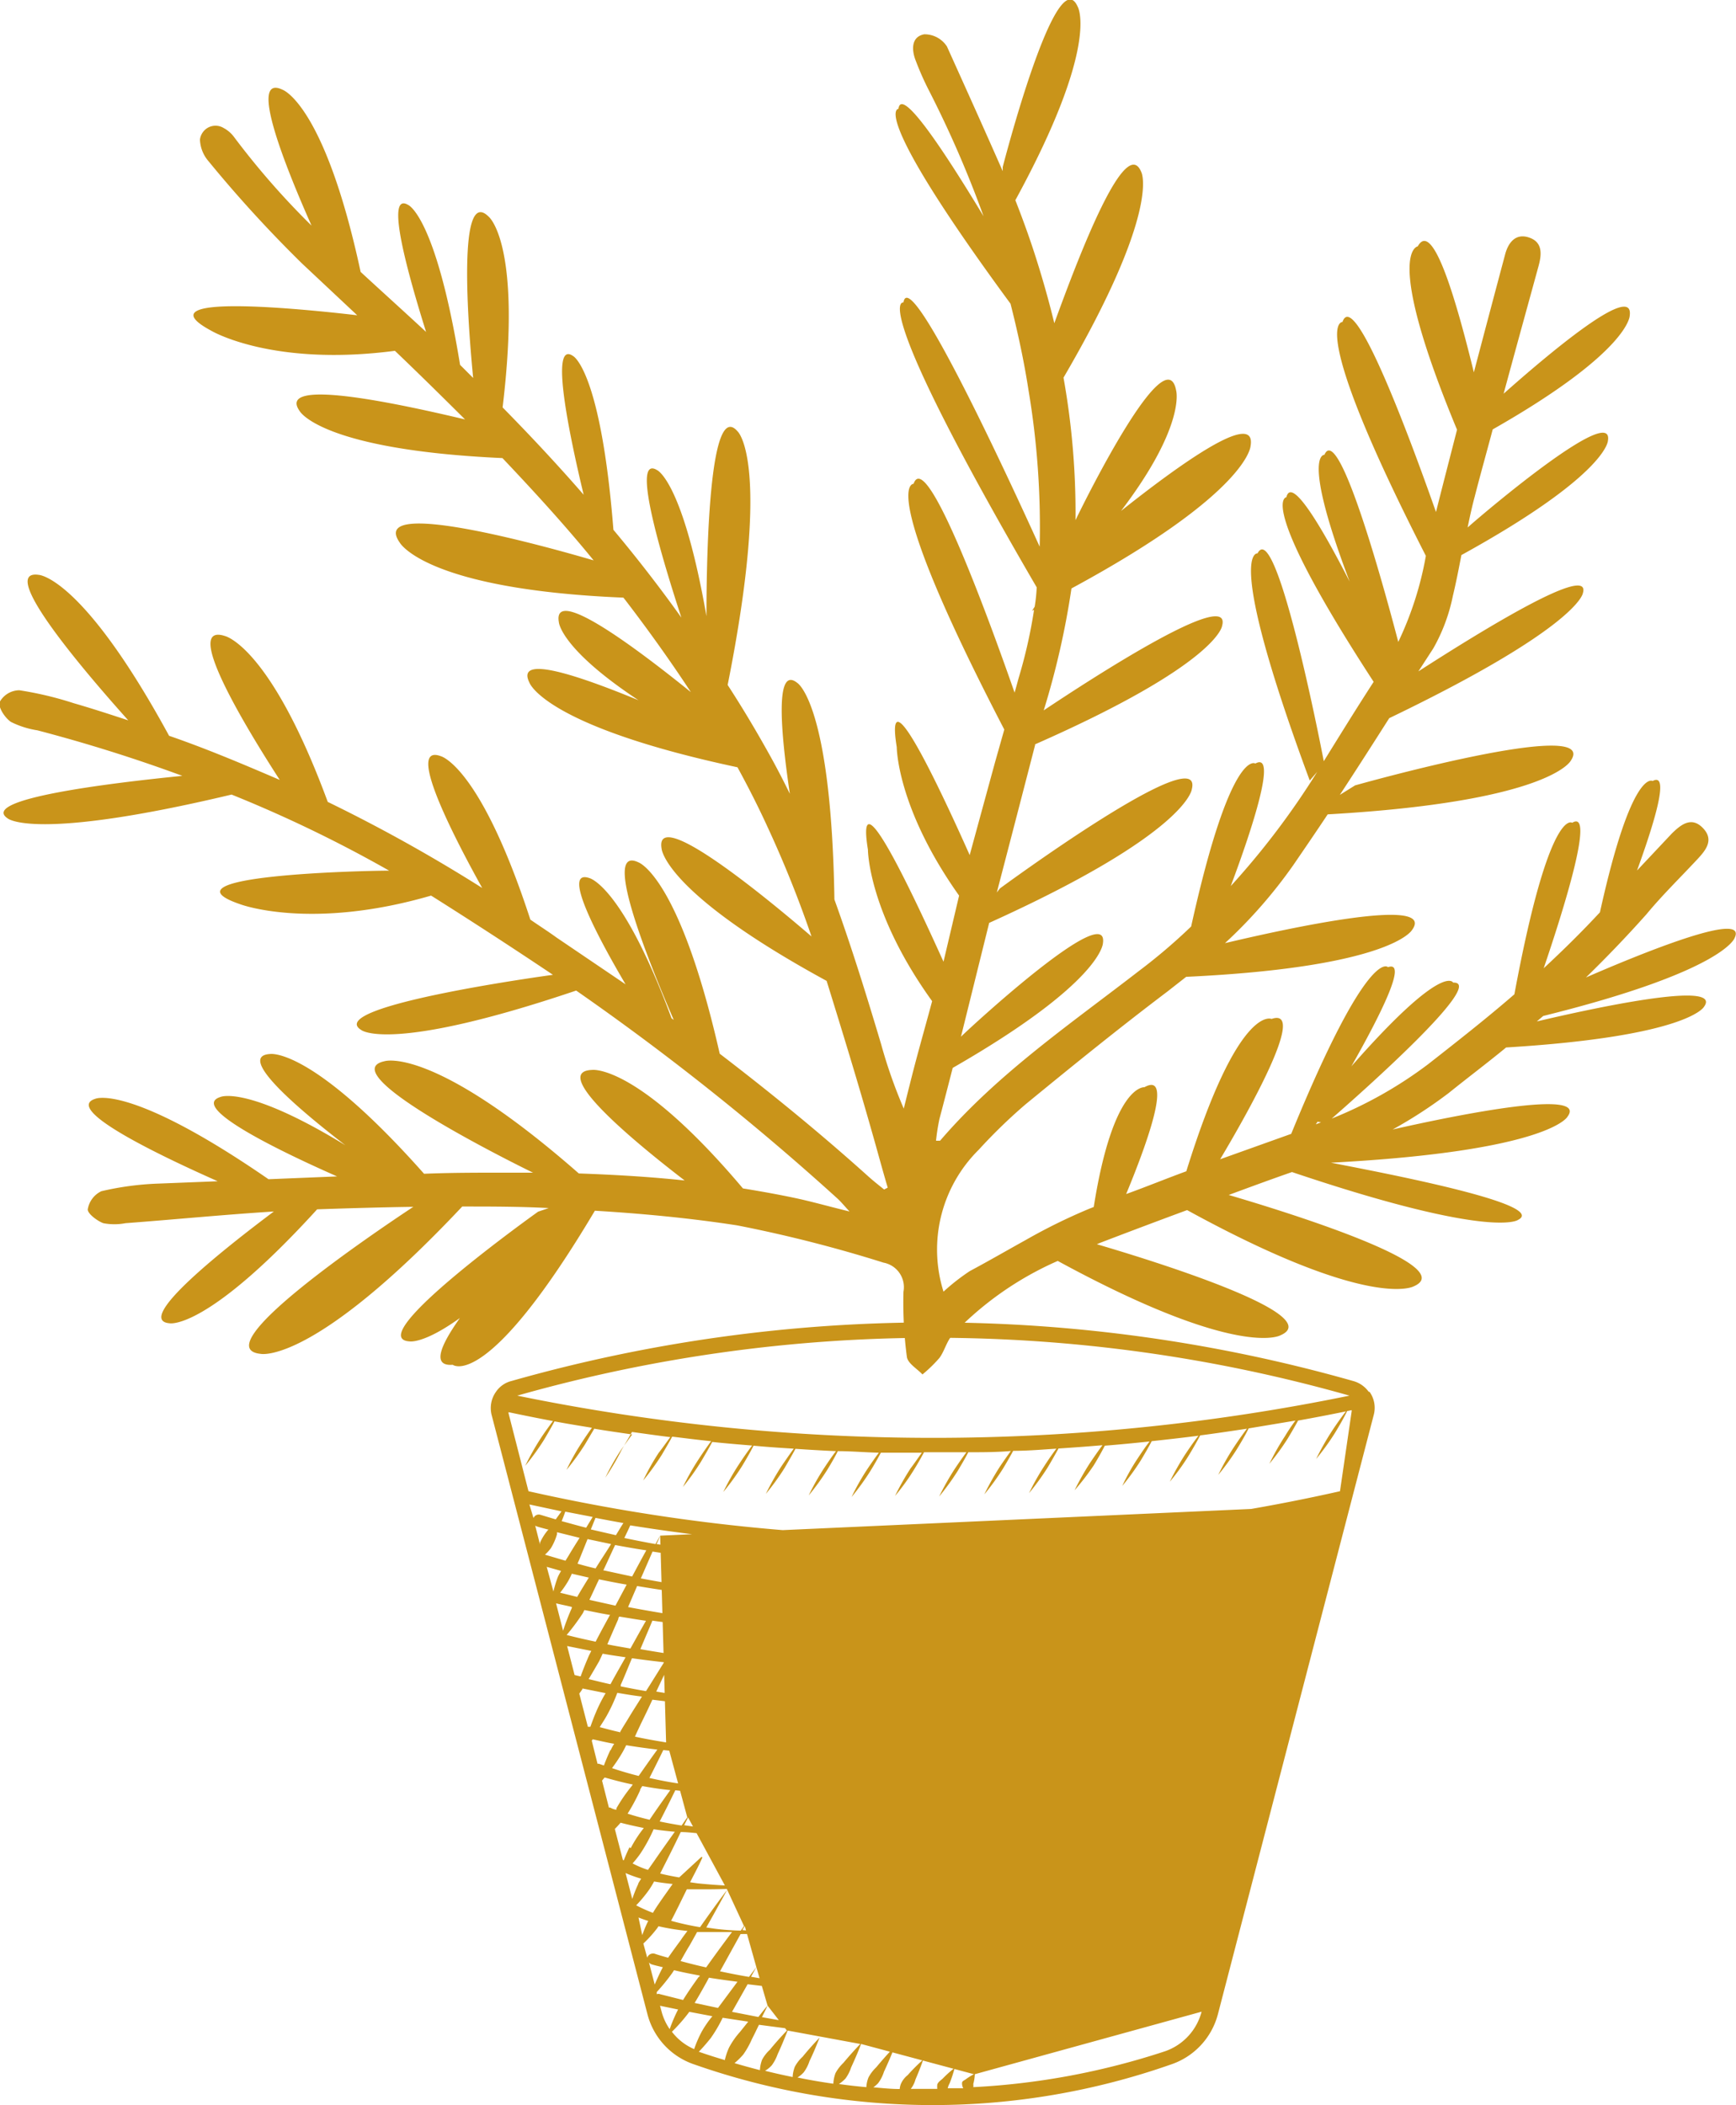 <svg id="05e468ee-9d42-4933-8349-f1bd9bb6c969" data-name="Layer 1" xmlns="http://www.w3.org/2000/svg" viewBox="0 0 111.39 135.01"><defs><style>.c05043e9-5963-4cf0-a8c8-42a2495ca84e{fill:#c9941a;}</style></defs><title>Lasmari-gold</title><path class="c05043e9-5963-4cf0-a8c8-42a2495ca84e" d="M87.85,89.28h0a1.81,1.81,0,0,0-1-.69,98.88,98.88,0,0,0-54,0,1.7,1.7,0,0,0-1,.7h0a1.8,1.8,0,0,0-.28,1.46l10,38.44a4.62,4.62,0,0,0,3,3.23,46.18,46.18,0,0,0,30.61,0,4.64,4.64,0,0,0,3-3.23l10-38.44a1.76,1.76,0,0,0-.27-1.46m-1.29.24a133,133,0,0,1-53.4,0,97.87,97.87,0,0,1,53.4,0M39.79,111.11c-.43-.09-.85-.21-1.28-.32.15-.24.31-.48.45-.73a10.9,10.9,0,0,0,.68-1.47c.53.09,1,.17,1.58.24-.27.44-.56.88-.83,1.33s-.4.63-.6,1m1.83,8.79a5.87,5.87,0,0,1-1-.42,6.55,6.55,0,0,0,.52-.66,10.3,10.3,0,0,0,.83-1.53h0c.45.07.91.12,1.36.16-.45.63-.9,1.26-1.34,1.9l-.4.57m.33,2.73a10.27,10.27,0,0,1-1.07-.48,8.81,8.81,0,0,0,.83-1,5.74,5.74,0,0,0,.32-.53c.39.07.79.12,1.19.16l-.61.86c-.22.32-.45.64-.66,1m-.33.57a8.93,8.93,0,0,0-.35.85L41,123c.21.08.42.16.63.22M41,120.81a9.06,9.06,0,0,0-.4,1l-.43-1.66a8.49,8.49,0,0,0,1,.36c-.07.11-.14.22-.2.33m-.55-2.34c-.13.26-.25.54-.36.82H40l-.52-2c.13-.13.25-.26.37-.4.49.13,1,.24,1.49.34a7.94,7.94,0,0,0-.84,1.29m-.2-2.21a12.58,12.58,0,0,0,.8-1.49c0-.09.09-.18.14-.28.6.11,1.2.2,1.8.26-.45.63-.9,1.26-1.33,1.9q-.72-.17-1.41-.39m.28-1.79a10.37,10.37,0,0,0-1,1.45v.09a1,1,0,0,1-.39-.14h-.09l-.44-1.73c.06-.07.11-.14.17-.2.6.17,1.2.33,1.8.45l-.06.09m-1.27-1.14c.2-.27.38-.53.55-.81a7,7,0,0,0,.36-.66c.67.11,1.33.2,2,.28-.41.56-.8,1.12-1.2,1.69-.57-.14-1.14-.31-1.71-.5m-.1-1.17c-.15.32-.29.65-.42,1l-.32-.11h-.09L38,111.66l.06-.09c.46.1.92.21,1.38.29a2.82,2.82,0,0,0-.23.42m-4.1-11.77.92.26c-.07.13-.15.26-.21.4a7.49,7.49,0,0,0-.28.92h0Zm1.28-.37L35,99.73a3,3,0,0,0,.38-.42,3.71,3.71,0,0,0,.39-.89v-.13l1.45.36c-.24.38-.48.76-.71,1.15l-.21.34m-1.1-2a3.35,3.35,0,0,0-.52.82v.12l-.31-1.22a.24.24,0,0,0,.11.06c.25.08.51.14.76.21h0m1.83,4.31-1.1-.27a6.2,6.2,0,0,0,.47-.67,4.07,4.07,0,0,0,.28-.55l1.09.25h0c-.25.41-.5.81-.74,1.23m-.35.65v.07a15.15,15.15,0,0,0-.56,1.46l-.45-1.76c.35.09.7.15,1,.23m.53,4.45-.34-.08H36.9l-.48-1.86,1.55.31-.15.3c-.19.44-.37.88-.53,1.33m.11.78,1.49.3a9.75,9.75,0,0,0-.63,1.25c-.13.3-.24.61-.35.91h-.16l-.55-2.13c.07-.1.14-.19.2-.29m2.46-.18v-.09c.25-.56.48-1.14.72-1.71.69.1,1.37.18,2.06.26-.39.62-.77,1.24-1.16,1.85-.55-.09-1.1-.2-1.65-.31m-.51-.35-.12.22c-.47-.1-.93-.22-1.4-.33.23-.38.45-.76.67-1.14.08-.16.15-.32.23-.49.49.09,1,.16,1.47.23-.28.5-.57,1-.85,1.51M39,105.48c.23-.54.46-1.07.7-1.61a.25.25,0,0,1,.07-.17c.57.09,1.14.19,1.71.27-.34.59-.67,1.19-1,1.78-.5-.09-1-.17-1.48-.27m.16-1.87c-.31.57-.62,1.13-.91,1.7-.62-.13-1.24-.27-1.86-.43a14.57,14.57,0,0,0,1-1.34c.06-.08.09-.18.14-.26.56.11,1.11.23,1.67.32h0m-1.34-1c.18-.37.35-.75.53-1.13a.77.77,0,0,0,.07-.16c.59.12,1.18.24,1.78.34L39.52,103l-1.66-.37m.88-1.89c.26-.54.5-1.09.76-1.63.65.12,1.3.24,2,.34-.31.56-.61,1.12-.91,1.68l-1.8-.39m-.51-.12c-.4-.09-.8-.2-1.19-.31a2.44,2.44,0,0,1,.1-.24l.54-1.34,1.51.32c-.32.52-.65,1-1,1.57m-.3-2.51.3-.74c.59.11,1.19.23,1.79.33-.17.26-.32.52-.48.78l-1.61-.37M37.64,98c-.53-.13-1-.27-1.57-.42.08-.2.16-.4.23-.61l1.76.34-.42.69m-1.94-.53-1-.3h0a.37.37,0,0,0-.44.21L34,96.51l2.06.44-.39.54m5.64,27.18a7.75,7.75,0,0,0,.9-1l.07-.11a14.42,14.42,0,0,0,1.86.3c-.14.19-.29.38-.42.58-.28.38-.56.76-.82,1.14-.29-.08-.58-.16-.87-.26h0a.39.39,0,0,0-.47.26h0Zm5.22,7.47c-.55-.16-1.11-.34-1.66-.53.27-.28.52-.57.76-.87a9,9,0,0,0,.77-1.31l1.64.25-.53.66a5,5,0,0,0-.7,1,4.14,4.14,0,0,0-.28.84m-1.93-3.7c.27-.44.52-.89.77-1.34l.15-.28c.61.1,1.22.18,1.83.26l-1.25,1.68-1.5-.32m.26-1.67c-.35.49-.71,1-1,1.48l-1.47-.37h0a.28.28,0,0,0-.22,0v-.14a13.09,13.09,0,0,0,1-1.23s.07-.11.11-.17c.54.13,1.09.24,1.64.34v.07m-2.88.51-.37-1.42a.36.36,0,0,0,.19.13c.23.07.47.12.7.18-.19.36-.36.73-.52,1.11m1.66-1.51c.2-.35.39-.7.58-1l.48-.86.75,0H47c-.56.75-1.12,1.51-1.66,2.27-.55-.12-1.1-.26-1.65-.41m-1.2,3.28-.11-.41,1.16.24a10,10,0,0,0-.54,1.26,3.62,3.62,0,0,1-.51-1.09m.64,1.27a10.65,10.65,0,0,0,1.13-1.29l1.48.28a6.84,6.84,0,0,0-.69,1,7.75,7.75,0,0,0-.48,1.11,3.55,3.55,0,0,1-1.44-1.13m34-1.27a3.66,3.66,0,0,1-2.35,2.54,46.89,46.89,0,0,1-12.3,2.3.67.67,0,0,0,0-.2,2.76,2.76,0,0,0,.1-.63h0m-.06,0a3.77,3.77,0,0,0-.54.34c-.09.06-.21.1-.22.21a.62.62,0,0,0,.08.35h-1a1.22,1.22,0,0,1,.12-.31,9,9,0,0,0,.33-1h0a7.16,7.16,0,0,0-.77.69c-.13.12-.29.21-.35.38a1.31,1.31,0,0,0,0,.28h-1.7a1.69,1.69,0,0,0,.3-.6c.18-.42.35-.84.5-1.28h0a11.8,11.8,0,0,0-1,1,1.46,1.46,0,0,0-.42.53,1.12,1.12,0,0,0-.09.36c-.56,0-1.13-.06-1.69-.11a2,2,0,0,0,.31-.27,2.51,2.51,0,0,0,.37-.73c.23-.49.45-1,.65-1.51h0a.06.06,0,0,0-.06,0c-.38.4-.74.81-1.09,1.23a2.54,2.54,0,0,0-.49.64,1.92,1.92,0,0,0-.14.63c-.59-.05-1.18-.12-1.76-.2a2.64,2.64,0,0,0,.41-.34,2.46,2.46,0,0,0,.37-.72c.23-.5.45-1,.64-1.51h0m-.05,0c-.38.4-.74.8-1.09,1.22a2.62,2.62,0,0,0-.5.65,2.29,2.29,0,0,0-.14.68c-.77-.11-1.54-.24-2.3-.4a1.8,1.8,0,0,0,.4-.33,2.46,2.46,0,0,0,.37-.72c.24-.49.45-1,.65-1.51h0c-.38.4-.75.81-1.09,1.23a2.4,2.4,0,0,0-.5.64,2.1,2.1,0,0,0-.14.66c-.59-.12-1.18-.25-1.77-.4a1.79,1.79,0,0,0,.43-.35,2.76,2.76,0,0,0,.38-.72c.23-.49.44-1,.64-1.51h0m-.05,0c-.38.4-.75.81-1.09,1.23a2.4,2.4,0,0,0-.5.64,2.16,2.16,0,0,0-.14.67c-.54-.14-1.09-.29-1.63-.45a4.85,4.85,0,0,0,.56-.55,5.45,5.45,0,0,0,.56-1c.16-.3.3-.61.45-.91l3.66.48c3.33.4,6.66.71,10,1-3.33-.42-6.64-.86-10-1.38-1.16-.19-2.32-.38-3.47-.59.12-.25.25-.49.36-.74m0,0c-.21.24-.39.48-.59.73L47,129.05l1-1.77,1.69.2c2.52.26,5,.43,7.58.58-2.52-.27-5-.57-7.53-1l-1.52-.26.34-.62m0,0h0l-.47.63q-.94-.16-1.86-.36l1.32-2.39c1.12,0,2.25-.06,3.37-.14a31.89,31.89,0,0,1-3.24-.11c0-.08.09-.17.14-.26h0m-.05,0-.21.29a15.07,15.07,0,0,1-1.65-.12l-.56-.08c.45-.8.9-1.61,1.34-2.42v0m0,0q-.89,1.18-1.74,2.4a16.65,16.65,0,0,1-1.86-.41c.16-.29.3-.59.45-.88l.56-1.14h.67a39,39,0,0,0,4.46-.2,36.38,36.38,0,0,1-4.43-.18l-.49-.07c.26-.52.53-1,.78-1.57v-.05h-.06l-1.42,1.31c-.41-.07-.82-.15-1.22-.25l.24-.48c.37-.72.73-1.45,1.08-2.18.5,0,1,.08,1.5.11,2.07.12,4.14.12,6.21.08-2.07-.09-4.13-.21-6.17-.45q-.66-.08-1.32-.18c.08-.17.17-.33.25-.5h0m-.05,0c-.13.17-.24.35-.37.52-.47-.08-.94-.16-1.4-.26.34-.66.67-1.32,1-2,.73.08,1.46.14,2.19.19,2.43.15,4.85.16,7.27.13-2.42-.1-4.84-.23-7.23-.5-.67-.08-1.34-.17-2-.28l.06-.12h0l-.1.14c-.63-.09-1.24-.21-1.85-.35.3-.59.6-1.19.89-1.79,1,.11,2,.2,2.93.28,2.65.2,5.29.3,7.94.39-2.64-.21-5.28-.44-7.9-.77q-1.36-.17-2.73-.39h0a0,0,0,0,0,0,0m-.06,0h0c-.68-.11-1.36-.23-2-.37.12-.27.25-.54.38-.82.25-.51.49-1,.74-1.55,1.49.19,3,.34,4.47.46,3.13.26,6.26.42,9.39.55-3.12-.26-6.24-.54-9.35-.92-1.42-.18-2.85-.38-4.26-.61.29-.63.6-1.26.89-1.89,1.33.15,2.66.29,4,.4,3.64.31,7.28.52,10.92.69-3.63-.3-7.26-.63-10.88-1.06-2-.24-4-.52-5.95-.86.25-.61.52-1.22.77-1.83,2.06.29,4.12.49,6.19.67,4.13.36,8.27.57,12.4.75-4.13-.3-8.26-.64-12.36-1.12-2.61-.31-5.22-.68-7.79-1.17l.58-1.35c2.75.47,5.52.76,8.29,1,4.85.4,9.7.57,14.56.68-4.85-.24-9.7-.53-14.52-1-2.71-.3-5.42-.66-8.09-1.17l.75-1.72c2.56.4,5.14.67,7.71.89,5,.4,10,.59,15,.72-5-.25-10-.57-14.93-1.09-2.52-.28-5-.61-7.52-1,.08-.18.16-.36.23-.54h0m0,0c-.11.18-.2.36-.3.54-.67-.12-1.33-.25-2-.39.13-.27.26-.54.38-.81A119.08,119.08,0,0,0,60.1,99.35a120.46,120.46,0,0,0,25.68-2.8Zm43.62-2.85a118.52,118.52,0,0,1-52.07,0l-1.28-5v-.07q1.42.3,2.85.57c-.27.36-.53.72-.78,1.1a17.1,17.1,0,0,0-1,1.77,15.93,15.93,0,0,0,1.19-1.64c.24-.4.47-.8.69-1.21.8.15,1.6.28,2.4.41-.22.31-.43.61-.63.92a14.76,14.76,0,0,0-1,1.78,15.93,15.93,0,0,0,1.19-1.64l.59-1c.81.14,1.62.25,2.43.37l-.72,1a15.44,15.44,0,0,0-1,1.77A15.93,15.93,0,0,0,39.92,93c.22-.38.45-.76.66-1.14.82.11,1.63.23,2.46.33-.26.35-.5.7-.74,1a14.76,14.76,0,0,0-1,1.78,15.93,15.93,0,0,0,1.19-1.64c.23-.39.46-.78.67-1.17.84.1,1.67.21,2.5.29q-.42.57-.81,1.17a15.44,15.44,0,0,0-1,1.77A15.93,15.93,0,0,0,45,93.78c.25-.42.5-.85.73-1.28.85.09,1.7.16,2.56.23-.3.39-.58.8-.85,1.21a15.44,15.44,0,0,0-1,1.77,15.93,15.93,0,0,0,1.19-1.64c.26-.43.52-.87.75-1.33.86.08,1.72.14,2.58.19-.27.37-.53.75-.79,1.13a17.1,17.1,0,0,0-1,1.77,15.93,15.93,0,0,0,1.19-1.64c.24-.41.48-.82.71-1.25.86.06,1.73.11,2.6.15-.27.35-.51.71-.75,1.07a15.44,15.44,0,0,0-1,1.77,15.93,15.93,0,0,0,1.19-1.64c.24-.39.47-.79.68-1.2.88,0,1.75.08,2.63.1-.26.35-.51.71-.75,1.07a15.44,15.44,0,0,0-1,1.77,15.93,15.93,0,0,0,1.19-1.64q.36-.58.69-1.2h2.63c-.25.34-.48.69-.72,1a17.1,17.1,0,0,0-1,1.77,13.71,13.71,0,0,0,1.19-1.64c.24-.38.46-.77.67-1.16h2.72c-.26.35-.51.71-.75,1.07a17.1,17.1,0,0,0-1,1.77,15.93,15.93,0,0,0,1.19-1.64c.23-.39.47-.79.68-1.2.91,0,1.82,0,2.73-.08-.24.33-.47.66-.7,1a17.25,17.25,0,0,0-1,1.78,15.93,15.93,0,0,0,1.19-1.64c.23-.38.45-.76.66-1.15.93,0,1.85-.08,2.77-.14q-.39.52-.75,1.08a15.44,15.44,0,0,0-1,1.77,15.93,15.93,0,0,0,1.19-1.64c.24-.4.47-.81.7-1.22q1.41-.09,2.82-.21c-.28.37-.53.74-.79,1.12a17.1,17.1,0,0,0-1,1.77A15.93,15.93,0,0,0,70.21,94c.25-.41.49-.83.71-1.26,1-.08,1.91-.17,2.87-.27-.27.35-.51.71-.75,1.07a13.52,13.52,0,0,0-1,1.78,15.93,15.93,0,0,0,1.19-1.64c.24-.4.48-.81.7-1.23,1-.11,2-.22,3-.35-.3.38-.57.78-.84,1.18a17.1,17.1,0,0,0-1,1.77,14.56,14.56,0,0,0,1.19-1.64c.27-.44.52-.88.76-1.33,1-.13,2-.28,3-.43-.29.38-.57.78-.84,1.19a15.44,15.44,0,0,0-1,1.77,15.93,15.93,0,0,0,1.19-1.64c.27-.44.53-.88.76-1.34l3-.5a11.58,11.58,0,0,0-.67,1,15.44,15.44,0,0,0-1,1.77,15.93,15.93,0,0,0,1.19-1.64c.22-.37.44-.74.65-1.13,1-.18,2.05-.38,3.07-.59-.32.41-.62.84-.91,1.28a17.1,17.1,0,0,0-1,1.77,15.93,15.93,0,0,0,1.19-1.64c.28-.46.56-.94.8-1.43l.29-.06v.07Z" transform="translate(-0.03 -0.02)"/><path class="c05043e9-5963-4cf0-a8c8-42a2495ca84e" d="M101.68,62.82c1.37-1.33,2.7-2.71,4-4.17,1-1.21,2.17-2.35,3.26-3.52.54-.58,1.09-1.24.36-2s-1.4-.24-2,.35l-2.23,2.37c1.09-3,2.13-6.35,1-5.74,0,0-1.33-.87-3.38,8.42-1.16,1.25-2.37,2.44-3.61,3.59,1.27-3.73,3.32-10.25,1.83-9.33,0,0-1.46-1.11-3.71,11-1.79,1.55-3.64,3-5.53,4.48a26.78,26.78,0,0,1-6.19,3.49c1.77-1.55,10-8.81,7.79-8.72,0,0-.61-1.37-6.53,5.37,1.82-3.21,3.65-6.82,2.35-6.36,0,0-1.25-1.43-6.21,10.69l-4.56,1.63c1.6-2.68,5.68-9.82,3.3-9,0,0-2.12-1-5.47,9.77-1.29.47-2.58,1-3.86,1.46,1.13-2.73,3.12-7.94,1.17-6.85,0,0-2-.22-3.25,7.68l-.28.11a36.53,36.53,0,0,0-4.07,2h0c-1.21.67-2.4,1.36-3.6,2a13.47,13.47,0,0,0-1.69,1.32,9,9,0,0,1,2.26-9.1,34.35,34.35,0,0,1,3-2.91c3-2.46,6-4.89,9.11-7.24l1.2-.94c13.19-.62,14.49-3,14.49-3,1.61-2.19-7.82-.15-12,.84a31.15,31.15,0,0,0,4.38-5c.74-1.08,1.48-2.16,2.21-3.26,14.24-.81,15.59-3.43,15.59-3.43,2-2.9-13.83,1.57-13.83,1.57L86,51c1.07-1.63,2.12-3.27,3.17-4.92,12.12-5.83,12.42-8,12.42-8,.63-2-6.48,2.38-10.55,5L92,41.6a11.38,11.38,0,0,0,1.25-3.35c.21-.87.38-1.75.55-2.63,9.33-5.14,9.4-7.32,9.4-7.32.43-2.45-7.68,4.38-9,5.55.14-.69.29-1.37.46-2,.37-1.44.77-2.86,1.15-4.29,8.79-5,8.79-7.29,8.79-7.29.32-2.29-5.6,2.79-8.09,5,.74-2.74,1.5-5.48,2.25-8.22.2-.75.25-1.51-.63-1.8s-1.34.37-1.53,1.11c-.67,2.51-1.33,5-2,7.54C93.58,19.74,92,14,91,15.82c0,0-2.24.3,2.52,11.76-.45,1.76-.91,3.52-1.35,5.28-1.76-5-5.26-14.39-6-12.19,0,0-2.38-.12,5.35,15a21.43,21.43,0,0,1-1.77,5.52c-.94-3.59-3.83-14.11-4.74-12,0,0-1.51-.13,1.62,8.13-1.79-3.49-3.73-6.78-4.06-5.41,0,0-2,.17,5.6,11.84-1.09,1.68-2.14,3.38-3.2,5.09-.3-1.57-3.08-15.62-4.25-13.33,0,0-2.17-.33,3.35,14.57l.48-.56A50.2,50.2,0,0,1,79,56.85c1.4-3.73,3-8.65,1.58-7.86,0,0-1.57-1.08-4.12,10.45a36.51,36.51,0,0,1-3.36,2.86c-4.42,3.42-9.07,6.59-12.75,10.88h-.26a13.15,13.15,0,0,1,.22-1.4c.29-1.09.57-2.18.85-3.27,9.62-5.52,9.64-8,9.64-8,.39-2.77-8.34,5.24-9.11,6l1.81-7.3c12.72-5.75,13-8.56,13-8.56C77.36,47.31,64.19,57,64.19,57l-.2.26q1.23-4.71,2.45-9.43a.09.09,0,0,0,0-.07c11.7-5.15,12-7.58,12-7.58.74-2.57-8.41,3.38-11.44,5.4a52.37,52.37,0,0,0,1.78-7.82c11.34-6.13,11.49-9.12,11.49-9.12.43-2.43-4.61,1.21-8.31,4.15,4.16-5.47,3.54-7.71,3.54-7.71-.63-3.48-5.79,6.91-6.46,8.3a49.19,49.19,0,0,0-.77-9.14c6.25-10.7,5-13.16,5-13.16-1-2.55-4,5.3-5.59,9.67-.38-1.56-.82-3.1-1.32-4.63-.36-1.1-.76-2.19-1.18-3.26,5.46-10,4-12.41,4-12.41-1.37-3.09-4.81,10.28-4.81,10.28V11C63.2,8.34,62,5.68,60.79,3a1.71,1.71,0,0,0-1.46-.78c-.84.16-.81,1-.55,1.67a18.75,18.75,0,0,0,.89,2,70,70,0,0,1,3.47,8C60.7,9.85,57.86,5.51,57.68,7c0,0-2,0,7.19,12.5.46,1.81.86,3.65,1.15,5.52a52.94,52.94,0,0,1,.72,10.06C64.34,29.79,58.37,17,58,19.42c0,0-2.43-.58,8.55,18.27a10.22,10.22,0,0,1-.13,1.24l-.17.27.13-.07a31.62,31.62,0,0,1-1,4.41c-.08.3-.16.6-.25.9C63.58,40,59.47,28.66,58.65,31.05c0,0-2.44-.13,5.82,15.76l-.6,2.12h0q-.82,3-1.62,5.93c-1.34-3-5.54-12.25-4.68-6.92,0,0,0,3.89,4,9.52l-1,4.24C59.34,59,54.83,49,55.72,54.51c0,0,0,4,4.12,9.72-.48,1.79-1,3.58-1.44,5.37-.13.5-.25,1-.38,1.52A31.72,31.72,0,0,1,56.57,67c-.93-3.12-1.9-6.24-3-9.29-.2-12.59-2.38-13.89-2.38-13.89-1.42-1.14-1.09,3-.48,7.11-.42-.86-.86-1.71-1.33-2.55-.84-1.51-1.73-3-2.66-4.43,2.85-14.29.64-16.26.64-16.26-1.78-2.08-2,7.48-2,11.85-1.52-8.68-3.17-9.37-3.17-9.37-1.75-1.06.43,6,1.56,9.46Q41.67,36.72,39.39,34c-.81-10.22-2.58-11.14-2.58-11.14-1.56-1.11-.21,5.22.67,8.89-1.67-1.92-3.41-3.78-5.2-5.6,1.26-10.5-.89-12.23-.89-12.23-2-2-1.35,6.75-1,10.34l-.84-.84C28,13.91,26.23,13.17,26.23,13.17c-1.54-.94,0,4.51,1.14,8.14-1.39-1.29-2.8-2.56-4.2-3.85-2.31-10.74-5-11.68-5-11.68-2.26-1.1.2,5,1.85,8.71a50.32,50.32,0,0,1-5-5.72,2,2,0,0,0-.64-.54A1,1,0,0,0,13,8.57a1,1,0,0,0-.14.4,2.24,2.24,0,0,0,.55,1.39q2.8,3.42,6,6.56l3.54,3.32c-3.35-.39-14-1.49-9.35,1,0,0,3.89,2.31,11.77,1.28,1.52,1.45,3,2.91,4.5,4.4-4.22-1-12.21-2.74-10.6-.52,0,0,1.38,2.47,13,3,2,2.11,4,4.29,5.85,6.56-3.21-.94-14.5-4.07-12.44-1.14,0,0,1.64,3,14.35,3.53l.12.15c1.48,1.93,2.89,3.9,4.21,5.91-3.31-2.67-8.91-6.92-8.47-4.48,0,0,.1,1.69,5.11,5-3.69-1.52-7.93-3-7-1.13,0,0,.92,2.78,13.35,5.43.69,1.26,1.34,2.54,1.94,3.85a72.49,72.49,0,0,1,2.81,7c-2.79-2.4-10.09-8.43-9.62-5.64,0,0,.12,2.79,10.59,8.49,1,3.22,2,6.48,2.92,9.73.34,1.18.65,2.35,1,3.53l-.23.12c-.36-.29-.73-.58-1.07-.89-3.06-2.75-6.23-5.33-9.48-7.82C43.63,56.22,41,55.33,41,55.33c-2.35-1.14.53,6.1,2.26,10.1l-.14-.1c-3.18-8.58-5.29-9-5.29-9-1.78-.59.56,3.8,2.34,6.82l-4.43-3c-.55-.4-1.12-.76-1.68-1.15-3.21-9.85-5.74-10.48-5.74-10.48-2.25-.84.7,4.94,2.65,8.45a102.07,102.07,0,0,0-9.91-5.52c-3.69-10-6.6-10.64-6.6-10.64-2.77-.9,1.36,5.89,3.52,9.23-2.33-1-4.69-2-7.1-2.83C5.32,37,2.52,36.89,2.52,36.89-.37,36.46,6.27,44,8.26,46.22c-1.16-.38-2.32-.76-3.5-1.1a22.14,22.14,0,0,0-3.49-.83A1.46,1.46,0,0,0,0,45.06c-.08.35.35,1,.73,1.26a5.72,5.72,0,0,0,1.7.54q4.74,1.24,9.3,2.92C7,50.25-1.29,51.27.51,52.5c0,0,1.61,1.52,14.38-1.52A84.29,84.29,0,0,1,25,55.86c-1.7,0-15,.31-9.54,2.16,0,0,4.49,1.69,12.23-.56l.13.08q3.9,2.46,7.69,5h0s-14.81,2-12.3,3.54c0,0,1.8,1.52,13.79-2.53A166.17,166.17,0,0,1,53.81,76.93c.2.19.38.41.73.79-1.35-.33-2.43-.64-3.52-.87s-2.21-.43-3.32-.61c-6.76-8-9.67-7.6-9.67-7.6-2.76.09,2.66,4.58,5.93,7.09-2.26-.24-4.52-.37-6.79-.45-9.37-8.21-12.46-7.2-12.46-7.2-3.64.77,9.52,7.15,9.52,7.15H32.3c-1.69,0-3.37,0-5.06.07-7.25-8.17-9.89-7.68-9.89-7.68-2.15.13,1.71,3.44,4.84,5.85-6.3-3.85-8-3.1-8-3.1-2.11.64,3.93,3.54,7.47,5.1l-4.4.18C8.34,69.5,6.15,70.49,6.15,70.49,4,71.16,10.57,74.26,14,75.78l-3.8.15a18.84,18.84,0,0,0-3.67.49,1.57,1.57,0,0,0-.87,1.17c0,.28.62.74,1,.88a3.77,3.77,0,0,0,1.42,0c3.18-.24,6.35-.55,9.52-.75-3,2.25-9.07,7-6.67,7.17,0,0,2.38.45,9.45-7.31,2.05-.07,4.11-.13,6.17-.16-2.77,1.83-13.43,9.07-9.79,9.43,0,0,3.35.73,12.93-9.45,1.85,0,3.7,0,5.55.1l-.68.23s-11.41,8.12-8.25,8.32c0,0,.89.18,3.23-1.5-1.27,1.79-1.81,3.11-.46,3,0,0,2.19,1.77,9.12-9.88,3,.18,6.09.47,9.13.94A86.45,86.45,0,0,1,56.72,81,1.6,1.6,0,0,1,58,82.87a26.56,26.56,0,0,0,.22,4.18c.06.41.65.75,1,1.12a9.1,9.1,0,0,0,1.09-1.06c.33-.45.46-1.06.83-1.47a20.81,20.81,0,0,1,6.76-4.75c11.63,6.33,14.29,4.77,14.29,4.77,3.07-1.32-8.43-4.86-11.78-5.84l.21-.09q2.79-1.07,5.58-2.1C88,84.1,90.74,82.52,90.74,82.52c3.09-1.33-8.63-4.91-11.87-5.86,1.35-.5,2.71-1,4.06-1.47,12.88,4.34,14.5,3.07,14.5,3.07,2-1-8.56-3-12-3.67,14-.74,15.17-2.94,15.17-2.94,1.38-1.82-6.92-.16-11.21.81A29.48,29.48,0,0,0,93,70.11c1.24-1,2.47-1.92,3.67-2.91,11.68-.71,12.69-2.6,12.69-2.6,1.31-1.77-7.37.14-10.72.93l.41-.35c11.62-2.88,12.28-5,12.28-5,.9-1.85-6.24,1.09-9.72,2.61M84.79,72l-.33.13.11-.17Z" transform="translate(-0.03 -0.02)"/></svg>
